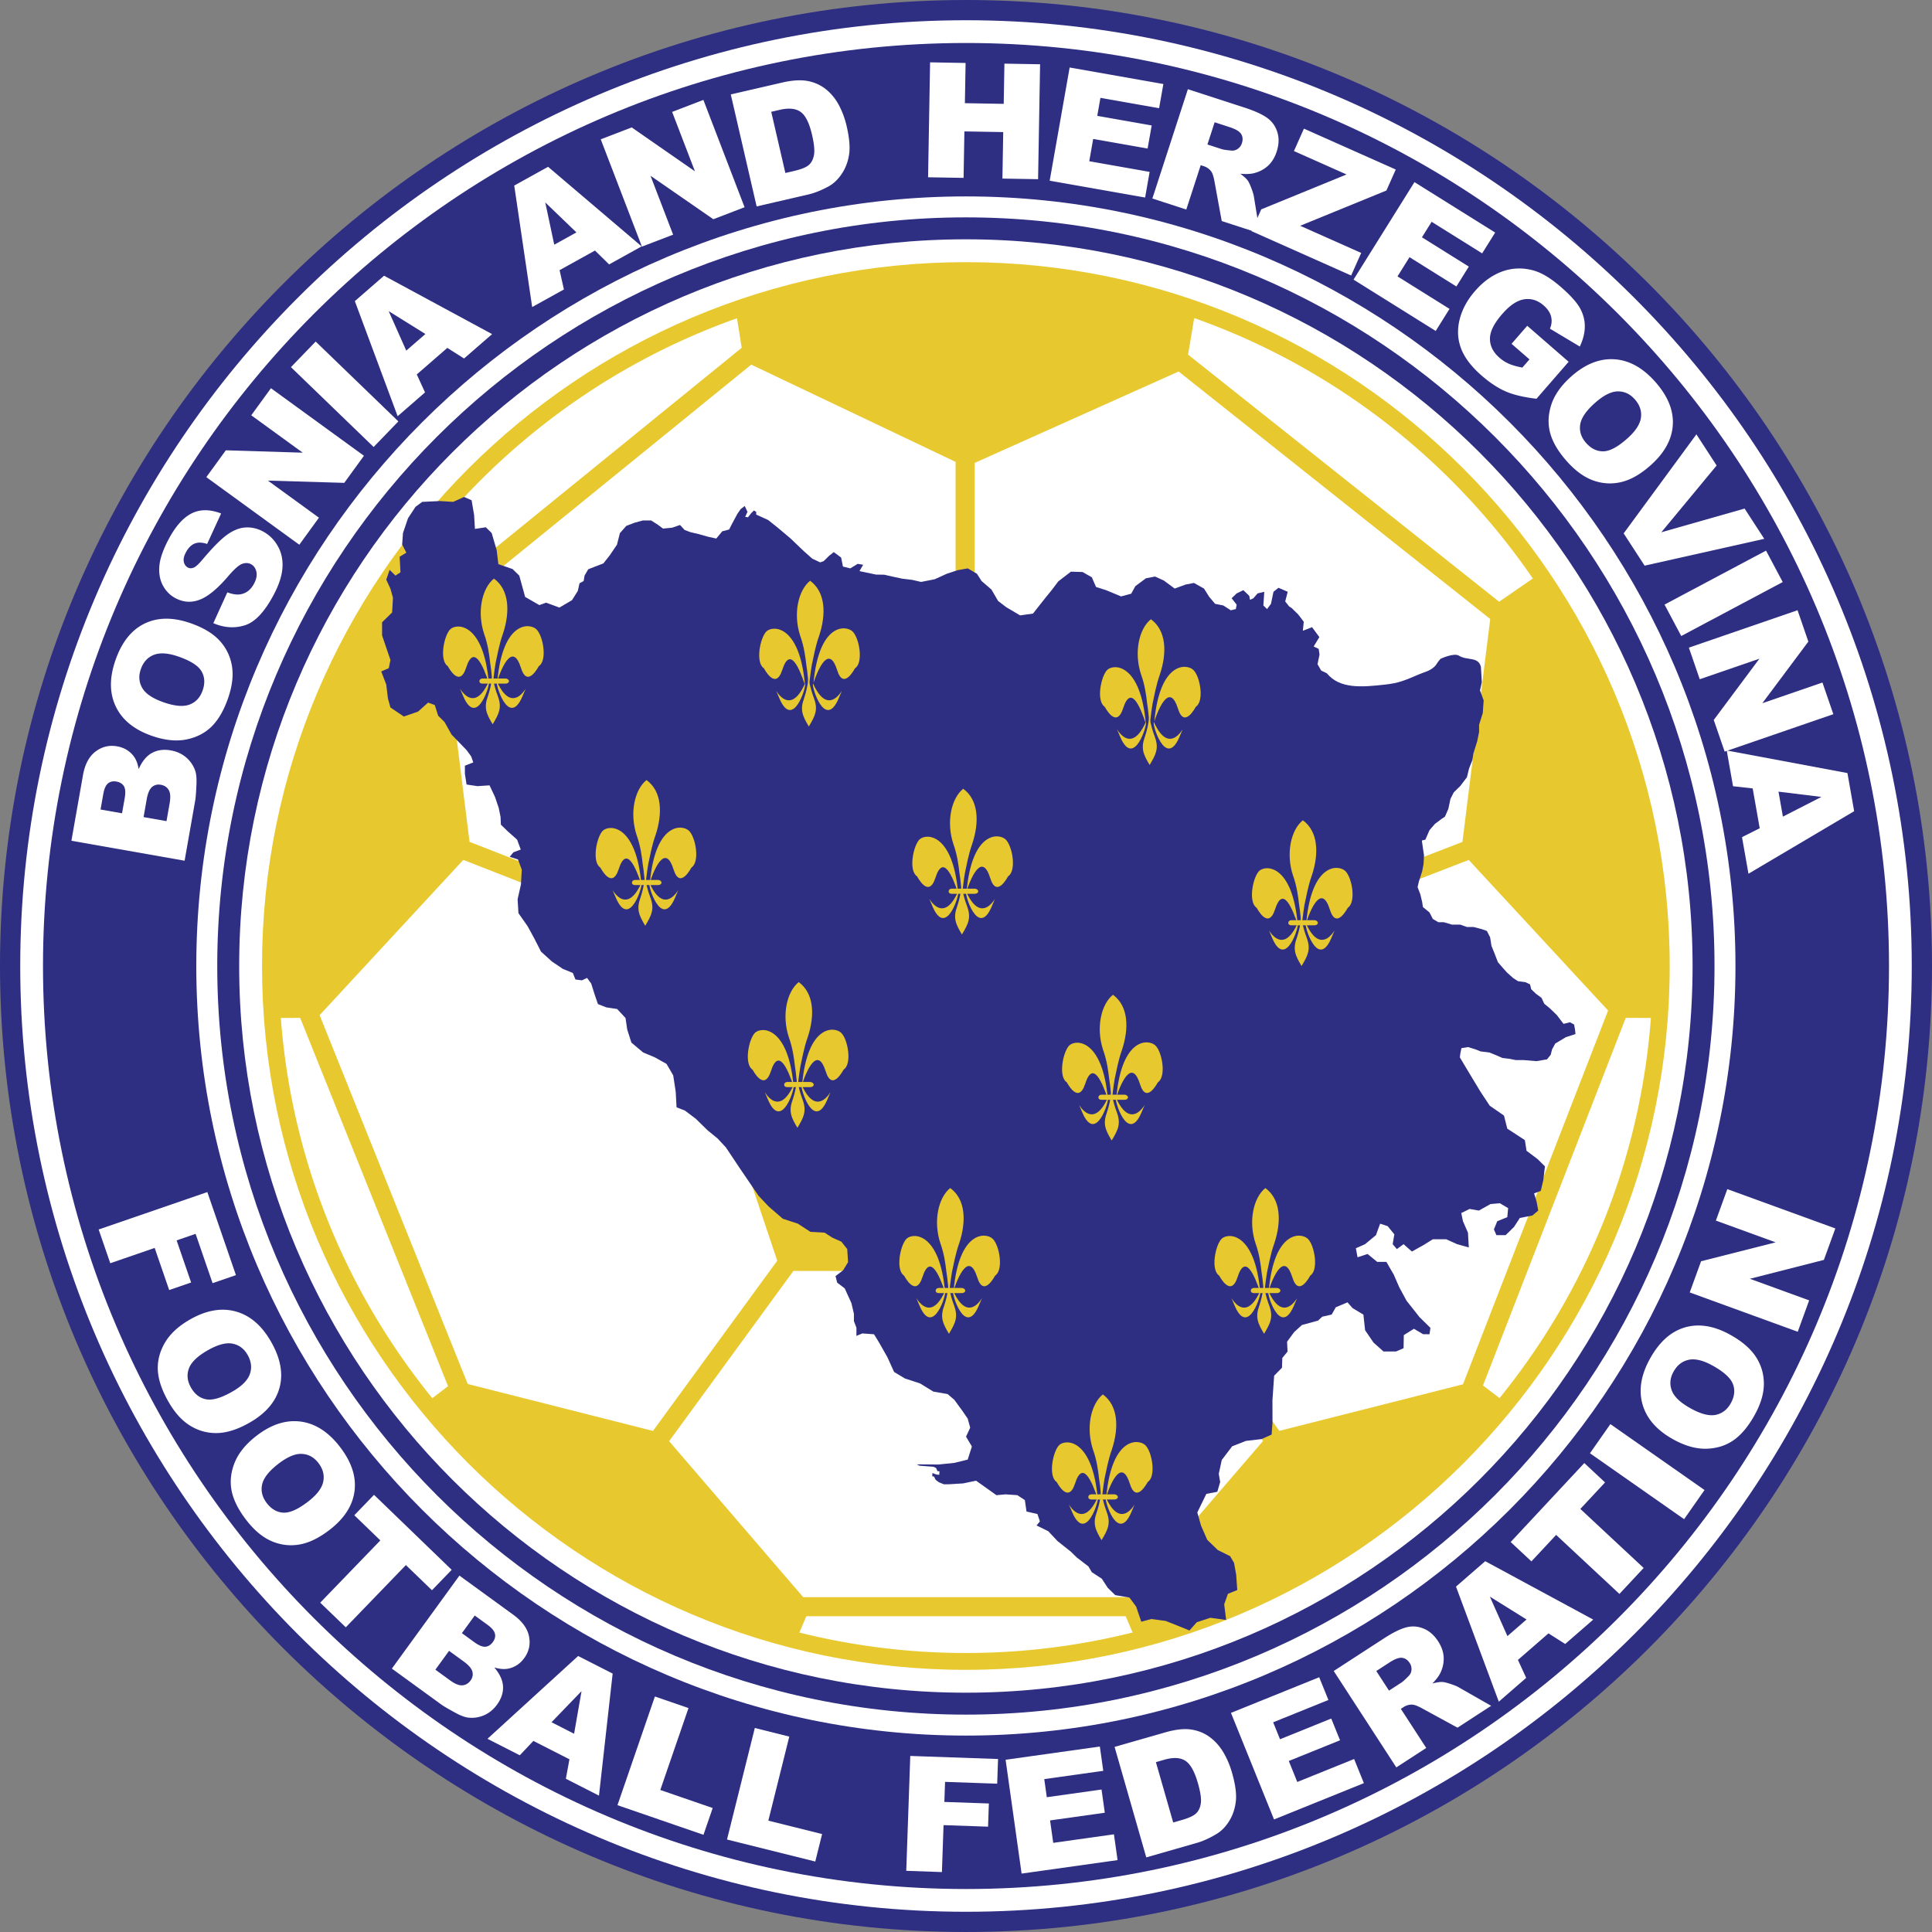 <svg xmlns="http://www.w3.org/2000/svg" width="2500" height="2500" viewBox="0 0 571.971 571.967"><rect x="0" y="0" width="571.971" height="571.967" fill="#808080" stroke="none"/><path d="M285.986 0C443.5 0 571.971 128.468 571.971 285.984c0 157.515-128.471 285.982-285.985 285.982C128.47 571.967 0 443.499 0 285.984 0 128.468 128.47 0 285.986 0z" fill="#2e2e83"/><path d="M285.985 5.989c154.216 0 279.996 125.779 279.996 279.995s-125.78 279.995-279.996 279.995C131.77 565.979 5.99 440.199 5.99 285.983S131.77 5.989 285.985 5.989z" fill="#fff"/><path d="M285.985 12.726c150.505 0 273.257 122.752 273.257 273.258 0 150.505-122.752 273.258-273.257 273.258S12.728 436.488 12.728 285.983 135.479 12.726 285.985 12.726z" fill="#2e2e83"/><path d="M285.951 58.146c125.487 0 227.836 102.349 227.836 227.837S411.438 513.82 285.951 513.82c-125.488 0-227.837-102.349-227.837-227.837S160.462 58.146 285.951 58.146z" fill="#fff"/><path d="M64.318 285.984c0 122.208 99.424 221.631 221.634 221.631 122.208 0 221.63-99.423 221.63-221.631S408.16 64.351 285.952 64.351c-122.21.001-221.634 99.425-221.634 221.633z" fill="#2e2e83"/><path d="M70.811 285.984c0-118.628 96.512-215.14 215.141-215.14 118.628 0 215.138 96.511 215.138 215.14 0 118.628-96.51 215.138-215.138 215.138-118.629 0-215.141-96.51-215.141-215.138zM61.383 352.913l8.466 24.587-6.914 2.382-5.028-14.601-5.619 1.935 4.292 12.466-6.495 2.236-4.293-12.466-13.146 4.527-3.439-9.987 32.176-11.079z" fill="#fff"/><path fill="#fff" d="M110.73 442.542l22.992 22.203-5.84 6.046-7.717-7.452-17.8 18.433-7.563-7.304 17.801-18.432-7.711-7.447 5.838-6.047zM364.428 507.098l26.125-10.554 2.722 6.735-16.353 6.608 2.027 5.017 15.17-6.13 2.6 6.436-15.17 6.129 2.51 6.216 16.83-6.8 2.89 7.146-26.601 10.748-12.75-31.551zM297.709 520.979l27.902-3.92 1.01 7.193-17.465 2.454.752 5.359 16.205-2.276.965 6.872-16.203 2.277.934 6.64 17.974-2.527 1.074 7.634-28.412 3.994-4.736-33.7zM269.488 519.847l25.989.908-.258 7.307-15.431-.538-.209 5.939 13.177.459-.238 6.866-13.179-.46-.484 13.897-10.556-.369 1.189-34.009zM223.463 511.571l10.209 2.546-6.205 24.886 15.921 3.971-2.027 8.132-26.132-6.514 8.234-33.021zM193.882 502.247l9.95 3.427-8.35 24.249 15.515 5.343-2.73 7.925-25.464-8.767 11.079-32.177zM470.709 430.238l6.045-8.632 27.873 19.518-6.043 8.632-27.875-19.518zM447.234 456.516l21.799-23.377 6.147 5.733-7.317 7.846 18.741 17.476-7.17 7.69-18.741-17.477-7.312 7.841-6.147-5.732zM500.244 382.626l3.361-9.232 22.071-5.6-17.69-6.439 3.389-9.314 31.979 11.639-3.389 9.314-21.918 5.59 17.557 6.391-3.383 9.291-31.977-11.64zM21.14 248.905l3.419-19.39c.569-3.23 1.81-5.57 3.714-7.012 1.905-1.45 4.039-1.966 6.396-1.553 1.981.35 3.574 1.267 4.777 2.75.798.993 1.336 2.328 1.603 4.007 1-2.301 2.312-3.896 3.918-4.787 1.611-.884 3.482-1.14 5.613-.765 1.739.307 3.229.988 4.476 2.036a9.1 9.1 0 0 1 2.708 3.897c.345.954.482 2.33.399 4.125-.107 2.387-.224 3.959-.359 4.723l-3.151 17.877-33.513-5.908zm14.99-8.131l.793-4.5c.285-1.616.202-2.791-.239-3.527-.45-.732-1.199-1.186-2.246-1.369-.975-.172-1.794.004-2.453.541-.667.542-1.133 1.594-1.41 3.162l-.806 4.574 6.361 1.119zm13.163 2.322l.931-5.284c.316-1.786.224-3.096-.279-3.933-.502-.845-1.289-1.361-2.357-1.55-.992-.175-1.851.044-2.58.663-.728.621-1.255 1.831-1.576 3.648l-.927 5.259 6.788 1.197zM45.083 217.889c-5.251-1.807-8.836-4.683-10.752-8.612-1.919-3.937-1.978-8.517-.18-13.738 1.844-5.355 4.703-8.989 8.58-10.896 3.864-1.904 8.396-1.97 13.572-.187 3.761 1.294 6.628 2.993 8.597 5.088 1.97 2.094 3.213 4.566 3.731 7.419.515 2.859.158 6.062-1.073 9.636-1.248 3.625-2.859 6.432-4.833 8.417-1.979 1.975-4.47 3.271-7.483 3.892-3.011.613-6.399.277-10.159-1.019zm3.471-9.933c3.252 1.121 5.788 1.322 7.625.607 1.833-.72 3.112-2.122 3.828-4.198.733-2.134.607-4.03-.377-5.677-.99-1.648-3.28-3.098-6.877-4.336-3.034-1.046-5.456-1.192-7.277-.454-1.813.742-3.08 2.157-3.803 4.255-.688 2-.539 3.854.466 5.558.997 1.702 3.141 3.117 6.415 4.245zM63.155 184.491l4.145-9.129c1.535.574 2.835.763 3.902.576 1.725-.304 3.054-1.355 3.999-3.133.703-1.32.939-2.506.699-3.557-.242-1.046-.774-1.785-1.592-2.219-.778-.414-1.656-.45-2.637-.092-.979.358-2.401 1.631-4.271 3.832-3.081 3.583-5.835 5.843-8.275 6.771-2.448.941-4.843.789-7.194-.46-1.547-.822-2.771-2.047-3.666-3.671-.896-1.625-1.258-3.542-1.093-5.76.173-2.213 1.09-4.885 2.753-8.012 2.043-3.84 4.314-6.393 6.812-7.649 2.499-1.255 5.408-1.242 8.727.027l-4.143 9.023c-1.474-.487-2.721-.522-3.733-.101-1.004.419-1.857 1.282-2.554 2.591-.576 1.084-.784 2.015-.612 2.806.166.787.579 1.358 1.237 1.708.475.253 1.021.255 1.645.014.632-.229 1.547-1.072 2.764-2.534 3.031-3.592 5.463-6.023 7.293-7.303 1.829-1.28 3.615-1.973 5.369-2.063 1.746-.095 3.446.288 5.089 1.162 1.924 1.024 3.413 2.508 4.472 4.433 1.065 1.931 1.503 4.075 1.324 6.438-.177 2.355-1.041 4.994-2.588 7.903-2.716 5.107-5.576 8.127-8.595 9.043-3.013.928-6.102.711-9.277-.644zM61.08 141.26l5.776-7.948 22.761.701-15.231-11.065 5.826-8.019 27.533 20.002-5.828 8.019-22.608-.669 15.114 10.982-5.811 8L61.08 141.26zM86.133 108.692l7.321-7.58 24.48 23.639-7.32 7.58-24.481-23.639zM132.431 102.991l-9.042 7.859 2.442 5.321-8.108 7.049-12.674-34.074 8.652-7.521 31.984 17.288-8.306 7.222-4.948-3.144zm-6.491-4.111l-10.867-6.763 5.203 11.686 5.664-4.923zM176.144 74.173l-10.479 5.808 1.283 5.712-9.396 5.208-5.314-35.963 10.027-5.557 27.691 23.56-9.625 5.335-4.187-4.103zm-5.494-5.37l-9.223-8.875 2.659 12.514 6.564-3.639zM177.853 41.244l9.172-3.521 18.707 12.985-6.745-17.577 9.254-3.552 12.194 31.77-9.254 3.552-18.597-12.872 6.695 17.441-9.232 3.543-12.194-31.769zM216.348 27.953l15.224-3.516c2.995-.692 5.514-.842 7.555-.459 2.034.393 3.831 1.205 5.387 2.448 1.557 1.251 2.836 2.816 3.853 4.713 1.006 1.898 1.771 3.974 2.294 6.236.817 3.543 1.049 6.385.69 8.525-.351 2.138-1.092 4.034-2.226 5.677-1.124 1.651-2.457 2.885-4 3.706-2.108 1.119-4.075 1.891-5.897 2.312l-15.226 3.515-7.654-33.157zm11.978 5.146l4.183 18.112 2.508-.58c2.146-.496 3.614-1.078 4.406-1.767.794-.677 1.312-1.676 1.557-2.976.237-1.3.047-3.281-.565-5.936-.81-3.512-1.936-5.781-3.377-6.814-1.451-1.032-3.499-1.243-6.156-.629l-2.556.59zM275.352 18.454l10.513.183-.209 11.907 11.496.201.207-11.907 10.561.184-.594 34.025-10.56-.184.24-13.76-11.495-.201-.241 13.761-10.512-.184.594-34.025zM316.67 19.981l27.746 4.892-1.262 7.157-17.369-3.064-.939 5.33 16.113 2.842-1.207 6.834-16.113-2.842-1.162 6.601 17.875 3.153-1.338 7.593-28.254-4.982 5.91-33.514zM341.16 58.766l10.516-32.364 16.668 5.415c3.09 1.004 5.369 2.037 6.824 3.101 1.463 1.058 2.465 2.467 2.998 4.232.539 1.757.467 3.666-.201 5.725-.586 1.8-1.473 3.221-2.656 4.276-1.193 1.055-2.59 1.766-4.189 2.146-1.025.234-2.332.284-3.924.134 1.061.786 1.797 1.467 2.217 2.043.277.382.629 1.121 1.047 2.216.418 1.102.668 1.916.748 2.468l1.791 10.952-11.305-3.672-2.129-11.63c-.264-1.493-.594-2.526-1.004-3.084-.555-.729-1.295-1.245-2.207-1.541l-.883-.287-4.268 13.135-10.043-3.265zm16.299-15.99l4.221 1.371c.453.147 1.381.291 2.787.422a2.809 2.809 0 0 0 1.957-.488 3.152 3.152 0 0 0 1.236-1.673c.34-1.047.268-1.953-.213-2.728-.48-.779-1.633-1.463-3.455-2.056l-4.395-1.427-2.138 6.579z"/><path fill="#fff" d="M386.029 38.084l27.188 12.104-2.766 6.211-25.531 10.438 18.068 8.043-2.976 6.681-29.496-13.132 2.873-6.45 25.248-10.33-15.563-6.927 2.955-6.638zM418.75 53.917l23.895 14.93-3.85 6.162-14.957-9.346-2.869 4.589 13.877 8.67-3.68 5.886-13.875-8.67-3.553 5.686 15.395 9.618-4.086 6.537-24.33-15.203 18.033-28.859zM447.498 101.785l4.643-5.339 12.258 10.655-9.518 10.949c-3.732-.441-6.76-1.151-9.064-2.146-2.311-.99-4.701-2.563-7.176-4.715-3.049-2.651-5.078-5.329-6.094-8.038-1.025-2.709-1.168-5.552-.432-8.525.73-2.975 2.244-5.794 4.559-8.456 2.438-2.805 5.139-4.739 8.096-5.813 2.959-1.058 6.018-1.16 9.184-.298 2.463.681 5.166 2.306 8.107 4.863 2.834 2.464 4.734 4.566 5.697 6.307.959 1.736 1.436 3.545 1.426 5.438-.008 1.883-.5 3.859-1.479 5.928l-8.84-5.29c.525-1.246.633-2.456.326-3.624-.301-1.165-1.039-2.258-2.205-3.271-1.74-1.512-3.652-2.114-5.738-1.806-2.09.315-4.268 1.77-6.543 4.39-2.42 2.78-3.619 5.222-3.605 7.322.006 2.094.945 3.961 2.816 5.588a11.012 11.012 0 0 0 2.875 1.816c1.029.444 2.336.813 3.906 1.095l2.105-2.422-5.304-4.608zM465.025 111.579c4.127-3.715 8.381-5.457 12.746-5.227 4.375.229 8.406 2.399 12.102 6.502 3.791 4.209 5.582 8.472 5.373 12.787-.209 4.304-2.35 8.297-6.418 11.961-2.955 2.662-5.832 4.345-8.617 5.052-2.787.706-5.551.595-8.297-.334-2.75-.935-5.379-2.801-7.908-5.609-2.566-2.85-4.238-5.619-5.018-8.309-.77-2.688-.693-5.495.223-8.432.922-2.93 2.859-5.73 5.814-8.391zm7.006 7.851c-2.557 2.301-3.965 4.422-4.229 6.375-.258 1.951.348 3.75 1.816 5.382 1.512 1.679 3.23 2.486 5.146 2.424 1.922-.069 4.303-1.369 7.129-3.914 2.383-2.146 3.688-4.193 3.922-6.145.232-1.946-.393-3.741-1.877-5.389-1.414-1.573-3.107-2.34-5.086-2.287-1.969.049-4.248 1.237-6.821 3.554zM502.223 128.586l5.988 9.225-16.367 19.763 24.648-7.012 5.817 8.958-35.418 7.941-6.205-9.556 21.537-29.319zM522.834 163.011l4.947 9.302-30.049 15.978-4.945-9.304 30.047-15.976zM532.168 180.657l3.197 9.29-13.629 18.241 17.801-6.127 3.227 9.372-32.178 11.079-3.227-9.372 13.516-18.137-17.664 6.083-3.221-9.351 32.178-11.078z"/><path d="M520.963 245.206l-2.08-11.798-5.816-.646-1.867-10.582 35.734 6.684 1.99 11.291-31.289 18.511-1.914-10.837 5.242-2.623zm6.867-3.447l11.395-5.832-12.699-1.558 1.304 7.39zM56.144 390.697c4.81-2.776 9.333-3.595 13.553-2.463 4.232 1.134 7.726 4.094 10.487 8.876 2.833 4.906 3.699 9.447 2.597 13.624-1.099 4.166-4.023 7.628-8.764 10.367-3.444 1.988-6.608 3.036-9.481 3.147-2.872.113-5.553-.57-8.044-2.051-2.499-1.485-4.681-3.857-6.571-7.131-1.917-3.32-2.978-6.376-3.182-9.169-.192-2.79.464-5.521 1.972-8.203 1.512-2.673 3.989-5.007 7.433-6.997zm5.22 9.136c-2.979 1.721-4.796 3.5-5.461 5.358-.66 1.854-.441 3.74.658 5.642 1.128 1.954 2.643 3.102 4.529 3.439 1.896.334 4.494-.443 7.788-2.344 2.779-1.605 4.478-3.337 5.116-5.196.629-1.855.393-3.74-.716-5.661-1.06-1.832-2.555-2.935-4.5-3.293-1.942-.363-4.415.324-7.414 2.055zM75.807 425.17c4.376-3.42 8.742-4.859 13.079-4.327 4.35.535 8.22 2.979 11.62 7.331 3.487 4.465 4.977 8.841 4.467 13.131-.508 4.276-2.92 8.113-7.235 11.485-3.134 2.448-6.122 3.927-8.949 4.437-2.83.513-5.581.208-8.254-.911-2.68-1.124-5.172-3.169-7.499-6.146-2.361-3.023-3.835-5.902-4.426-8.639-.579-2.735-.311-5.529.811-8.396 1.126-2.861 3.252-5.517 6.386-7.965zm6.442 8.32c-2.71 2.118-4.262 4.134-4.663 6.065-.394 1.928.085 3.764 1.436 5.494 1.39 1.778 3.05 2.706 4.965 2.777 1.922.066 4.387-1.064 7.384-3.405 2.529-1.978 3.971-3.929 4.344-5.857.366-1.924-.132-3.759-1.498-5.507-1.302-1.666-2.938-2.551-4.915-2.635-1.97-.09-4.324.936-7.053 3.068zM136.015 466.459l15.928 11.575c2.654 1.928 4.211 4.068 4.675 6.412.468 2.347-.004 4.492-1.41 6.428-1.183 1.629-2.705 2.657-4.564 3.089-1.244.281-2.677.181-4.305-.316 1.629 1.908 2.488 3.787 2.585 5.62.086 1.835-.501 3.631-1.774 5.381-1.039 1.429-2.302 2.47-3.792 3.131a9.123 9.123 0 0 1-4.689.726c-1.01-.108-2.305-.588-3.883-1.451-2.099-1.144-3.46-1.937-4.088-2.393l-14.686-10.67 20.003-27.532zm-7.121 27.852l4.339 3.152c1.468 1.066 2.686 1.56 3.659 1.474.98-.081 1.788-.561 2.427-1.439.593-.813.771-1.683.534-2.607-.237-.927-1.093-1.932-2.587-3.017l-4.32-3.14-4.052 5.577zm7.855-10.815l3.699 2.688c1.329.964 2.419 1.404 3.273 1.33.855-.082 1.591-.557 2.216-1.417.582-.802.781-1.615.589-2.441-.195-.836-.936-1.719-2.224-2.654l-3.757-2.728-3.796 5.222zM168.582 520.832l-10.673-5.438-4.019 4.256-9.573-4.877 26.843-24.516 10.217 5.204-4.049 36.131-9.804-4.997 1.058-5.763zm1.38-7.559l2.2-12.607-8.886 9.202 6.686 3.405zM329.975 517.171l15.02-4.306c2.955-.849 5.463-1.131 7.518-.855 2.055.286 3.893 1.004 5.51 2.163 1.621 1.169 2.982 2.666 4.096 4.505 1.104 1.844 1.977 3.876 2.615 6.108 1.004 3.496 1.383 6.321 1.137 8.477-.24 2.154-.881 4.086-1.926 5.785-1.035 1.707-2.303 3.011-3.801 3.91-2.047 1.229-3.973 2.104-5.768 2.617l-15.02 4.308-9.381-32.712zm12.232 4.514l5.123 17.868 2.475-.711c2.117-.606 3.553-1.265 4.309-1.994.758-.72 1.223-1.742 1.4-3.055.168-1.309-.125-3.278-.875-5.898-.994-3.466-2.238-5.672-3.732-6.627-1.502-.956-3.559-1.058-6.18-.307l-2.52.724zM413.385 523.238l-18.535-28.54 14.699-9.545c2.725-1.771 4.963-2.894 6.703-3.353 1.746-.472 3.469-.362 5.176.332 1.705.689 3.143 1.946 4.322 3.76 1.029 1.587 1.578 3.17 1.654 4.757.066 1.589-.258 3.123-.969 4.604-.465.943-1.248 1.991-2.367 3.133 1.277-.329 2.27-.474 2.984-.436.471.025 1.266.219 2.381.58 1.117.37 1.908.687 2.387.973l9.639 5.502-9.967 6.474-10.379-5.666c-1.326-.733-2.336-1.128-3.029-1.16-.916-.027-1.781.223-2.586.746l-.777.505 7.521 11.581-8.857 5.753zm-2.168-22.73l3.721-2.417c.398-.259 1.094-.889 2.082-1.899.506-.5.791-1.109.852-1.83a3.148 3.148 0 0 0-.521-2.013c-.6-.924-1.35-1.437-2.254-1.551-.908-.117-2.164.349-3.771 1.393l-3.875 2.516 3.766 5.801zM458.432 483.557l-9.043 7.859 2.443 5.321-8.109 7.048-12.674-34.072 8.652-7.521 31.982 17.288-8.305 7.22-4.946-3.143zm-6.493-4.111l-10.867-6.763 5.203 11.687 5.664-4.924zM495.371 426.131c-4.855-2.692-7.887-6.148-9.092-10.349-1.209-4.212-.469-8.731 2.209-13.56 2.746-4.955 6.193-8.037 10.34-9.243 4.137-1.204 8.611-.482 13.398 2.171 3.48 1.931 6.008 4.103 7.584 6.507 1.574 2.402 2.371 5.054 2.385 7.952.012 2.904-.896 5.997-2.729 9.304-1.859 3.354-3.934 5.837-6.221 7.448-2.293 1.603-4.971 2.446-8.045 2.535-3.071.082-6.348-.837-9.829-2.765zm5.145-9.18c3.008 1.667 5.469 2.309 7.404 1.921 1.93-.39 3.434-1.55 4.496-3.47 1.096-1.973 1.299-3.863.617-5.654-.691-1.795-2.695-3.623-6.021-5.466-2.805-1.557-5.166-2.121-7.088-1.71-1.914.416-3.406 1.59-4.482 3.53-1.027 1.849-1.201 3.701-.508 5.554.689 1.849 2.554 3.616 5.582 5.295z" fill="#fff"/><path d="M77.572 285.983c0 114.898 93.477 208.373 208.376 208.373 114.896 0 208.373-93.475 208.373-208.373 0-114.896-93.477-208.373-208.373-208.373-114.9 0-208.376 93.477-208.376 208.373z" fill="#e8c82f"/><path d="M443.822 178.14l9.973-6.878c-24.197-35.292-59.223-62.597-100.248-77.098l-1.816 10.819 92.091 73.157zM218.112 104.159l1.467-1.192-1.385-8.75c-40.947 14.51-75.905 41.777-100.072 77.008l9.435 6.509 90.555-73.575zM238.715 478.487l-2.065 4.828a203.1 203.1 0 0 0 49.298 6.054c17.021 0 33.554-2.113 49.365-6.071l-2.057-4.811h-94.541zM88.867 301.35l-5.729.002c3.188 42.476 19.489 81.348 44.844 112.588l4.665-3.562-43.78-109.028zM481.293 301.35l-42.246 108.818 4.893 3.736c25.338-31.235 41.627-70.094 44.814-112.553l-7.461-.001zM193.314 423.629l36.79-50.394-31.823-94.756-61.123-23.906-42.531 45.96 43.848 109.197 54.839 13.899zM337.738 376.268H234.884l-36.791 50.396 39.696 46.173h96.393l39.752-46.24-36.196-50.329zM288.547 137.049v77.66l82.908 58.278 61.494-23.732.008-.003 8.227-65.992-92.241-73.278-60.396 27.067zM200.24 273.18l82.658-58.101v-78.351l-60.483-28.784-91.728 74.527 8.322 66.759 61.231 23.95zM373.805 278.136l-31.733 94.482 36.672 50.988 54.375-13.781 42.961-110.658-41.254-44.579-61.021 23.548z" fill="#fff"/><path d="M280.808 439.426l4.348-.267 3.807-.804 6.023 4.291 2.725-.245 3.469.245 2.229 1.452.494 3.397 3.221.728.742 2.183-.988 1.212 3.465 1.699 2.727 2.912 3.965 3.15 1.732 1.699 3.469 2.669.988 1.694 2.973 1.941 1.732 2.667 2.23 2.185 4.209.727 1.984 2.669 1.525 4.481 2.99-.803 4.23.57 6.145 2.444.883.401 2.18-2.456 4.012-1.32 4.686.648-.578-4.632 1.102-3.116 2.768-1.118-.334-4.621-.623-3.422-1.166-1.981-3.654-1.822-3.117-3.021-1.832-4.189-1.1-3.924 2.676-5.489 3.242-.614.844-2.885-.408-2.44.885-4.095 3.076-4.044 4.078-1.604 4.619-.534 2.988-1.341.258-3.611-.016-6.55.506-7.265 2.314-2.348.102-2.908 1.555-1.888-.146-2.92 2.086-2.84 2.307-2.103 4.754-1.294 1.277-1.171 2.785-.631 1.219-2.162 3.467-1.453 1.484 1.698 3.221 1.938.496 4.61 2.475 3.636 2.975 2.668h3.713l2.232-.969.07-3.883 2.992-1.873 2.719 1.606h1.9l.271-1.874-3.262-3.211-3.805-4.818-2.174-4.019-1.631-3.743-2.172-3.751h-2.719l-2.844-2.328-2.971.972-.498-2.668 2.727-1.214 3.219-2.668 1.236-3.395 2.23.726 1.98 2.427-.494 2.91 1.238 1.457 1.984-1.457 2.473 2.183 3.469-1.942 2.725-1.694h3.963l3.219 1.454 3.471.969-.25-4.364-1.486-3.395-.496-2.426 2.477-1.214 2.727.484 3.469-1.938 2.723-.241 2.477 1.452-.25 2.669-2.973 1.214-.986 2.425.742 1.697h2.723l2.479-2.428 1.732-2.666 3.715-.727 1.734-1.457-.494-2.666-.742-2.428 1.979-.728.744-3.151.496-4.123-2.229-2.184-3.221-2.425-.496-3.154-1.486-.971-3.717-2.426-.986-3.878-4.213-2.911-2.725-4.126-3.221-5.334-2.902-4.852.146-1.124.326-1.605 1.955-.318 2.084.64 1.629.643 2.605.32 1.707.692 2.174.937 2.174.266 1.762.35h2.279l3.842.32 3.125-.536 1.086-1.336.406-1.606.951-1.741 3.125-1.875 2.857-.935-.139-1.34-.27-1.472-1.227-.67-1.902.475-1.953-2.564-.977-.965-1.146-1.095-1.631-1.337-.805-1.737-1.639-1.207-1.426-1.359-.324-1.413-1.303-.641-2.279-.322-1.463-.95-1.793-1.615-1.195-1.328-1.496-1.742-1.086-2.809-.816-2.006-.406-2.544-.951-1.873-1.5-.535-2.451-.634h-1.957l-1.973-.705h-2.449l-2.414-.711h-1.629l-1.629-.963-.977-1.921-1.957-1.605-.225-1.491-.543-2.277-.816-2.141.408-1.74.951-2.942.408-2.142.135-2.542-.318-2.176-.324-2.246 1.049-.263 1.225-2.811 1.629-1.875 1.961-1.466.979-.641 1.002-2.307.627-2.958.975-1.923 1.953-1.927 1.953-2.563.609-2.54 1.02-2.591.328-2.058 1.098-3.517.543-2.678v-2.14l1.088-3.479.27-3.746-1.088-2.946.541-2.409-.27-4.55c-.742-3.161-4.064-1.797-6.521-3.346-1.465-.922-5.434.937-5.434.937-1.166 1.254-1.01 1.607-1.902 2.409-1.404 1.256-2.607 1.403-4.35 2.141-4.439 1.885-6.033 2.622-10.166 3.081-6.801.756-13.395 1.364-17.244-3.348 0 0-1.025-.475-1.668-.803l-1.088-1.874.592-2.872-.246-1.667-1.488-.714 1.688-2.777-2.176-2.947-2.717 1.074.273-2.676-1.631-2.142-1.904-1.873-.814-.537-1.143-1.457.74-2.86-2.727-1.188-1.488 1.188-.742 3.572-1.164 1.549-1.086-1.074.268-4.048-1.982.479-1.238 1.43-.994.476-.244-1.191-1.734-1.669-1.986.955-1.486 1.43 1.486 1.902-.24 1.31-1.492.359-2.229-1.433-2.414-.476-1.803-2.14-1.486-2.384-2.975-1.664-2.479.476-3.221 1.188-3.221-2.378-2.596-1.186-2.719.532-3.115 2.319-1.232 2.233-2.99.804-4.449-1.85-2.975-.951-1.238-2.857-2.75-1.569-3.445-.097-3.721 2.859-1.982 2.615-1.723 2.114-3.805 4.819-3.805.536-4.078-2.409-2.445-1.873-1.963-3.37-2.928-2.521-1.359-2.14-2.716-1.605-2.989.533-3.261 1.072-3.536 1.608-4.04.801-2.602-.607-2.969-.357-2.932-.625-2.403-.55-2.452-.038-4.885-1.033 1.088-1.877-1.63-.265-2.175 1.337-2.174-.534-.542-2.678-2.174-1.606-1.358 1.071-1.632 1.605-1.042.363-2.327-1.091-2.466-2.186-3.947-3.776-3.805-3.212-2.855-2.275-3.531-1.606v-.803l-.681-.403-.813.803-.952 1.207-.814-.133.68-1.473-.816-1.74-1.222.938-.946 1.371-1.636 3.043-.817 1.606-2.037.537-1.767 2.142-2.445-.537-2.854-.802-2.31-.538-1.767-.667-1.358-1.472-2.311.802-2.718.266-1.629-1.207-1.903-1.2h-2.445l-2.446.669-2.446.937-1.901 2.142-.867 3.424-2.122 3.133-1.901 2.41-2.447.937-2.039.801-1.087 1.874-.272 1.605-1.222.67-.51 2.275-1.72 2.725-3.714 2.186-3.964-1.456-1.98.726-4.21-2.424-1.735-6.308-1.981-1.939-4.211-1.455-.495-4.123-1.485-5.094-1.735-1.697-3.219.484-.248-4.123-.743-4.365-2.229-.974-3.22 1.457-3.963-.244-5.203.244-1.979 1.455-2.229 3.396-1.488 4.366-.247 3.397 1.237 2.425-1.98 1.213.246 4.607-1.485.969-1.732-1.696-.993 2.91 1.24 2.668.743 2.669-.248 4.363-1.485 1.456-1.487 1.457v3.88l2.477 7.277-.495 2.426-2.23.968 1.485 3.882.498 4.124.742 2.665 3.962 2.671 4.211-1.458 2.973-2.665 1.981.728.992 3.15 1.908 1.89 2.055 3.692 4.458 4.607 1.369 1.87.612 1.769-2.478.97v2.423l.496 3.156 3.219.481 3.584-.233 1.63 3.479 1.087 3.211.544 2.681.09 2.267 2.083 2.015 2.717 2.409 1.088 2.944-2.173.803-1.088 1.336.813.269 1.633.536 1.117 3.026-.247 4.366-.991 4.368.249 4.124 2.725 3.88 1.981 3.637 1.98 3.879 3.222 2.915 3.218 2.18 2.974 1.213.777 1.941 1.946.243 1.486-.729 1.237 1.698.994 3.153.991 2.909 2.475.971 3.219.485 2.478 2.667.496 3.397 1.239 3.879 3.467 2.914 3.469 1.453 3.465 1.94 1.98 3.394.743 4.852.25 4.611 2.476.967 3.219 2.426 3.469 3.397 2.971 2.425 2.478 2.666 4.211 6.312 2.971 4.363 2.477 3.638 2.973 3.154 4.21 3.637 4.458 1.457 3.714 2.426 4.212.241 2.228 1.455 2.725 1.213 1.731 2.185.25 3.879-1.487 2.425-2.229 1.698.495 1.94 2.229 1.697 1.982 4.366.743 3.153v2.186l.743 1.941v2.422l1.734-.729 3.468.245 1.485 2.424 2.479 4.367 1.981 4.368 3.218 1.938 4.46 1.456 3.963 2.428 4.209.724 1.982 1.701 2.476 3.394 1.488 2.183.741 2.669-1.235 2.669 1.733 2.909-1.239 3.881-3.964.97-4.707.484-5.398-.048-1.012.021.844.382 3.53.269c.511-.08 1.271.36 1.271.36.096.032.421.834.521 1.025.975-.239.372.497.521 1.027-1.105.018-1.041-.21-2.086-.514.182.659-.405 1.043.522 1.026.115.242.362.897.523 1.027 1.245.948.512.471 2.36 1.273l1.389-.001z" fill="#2e2e83"/><path d="M145.853 203.021s.507-4.761.887-6.823c.507-2.222 1.014-5.395 2.154-8.567 2.156-6.505 1.902-13.012-2.661-16.344-3.551 2.857-5.072 9.839-2.917 16.344 1.141 3.173 1.522 6.187 1.774 8.408.381 2.062.763 6.982.763 6.982z" fill="#e8c82f"/><path d="M147.248 201.5c1.646-17.624 9.507-17.115 11.535-15.215 2.028 1.903 3.296 9.254.761 10.903-.126.125-3.421 6.719-5.324.507-2.283-7.225-5.326-1.141-6.972 3.805zM144.71 202.132c-1.521-17.621-9.38-17.747-11.409-15.847-1.9 1.903-3.296 9.254-.76 10.903.127.125 3.423 6.719 5.451.507 2.281-7.225 5.071-.507 6.718 4.437zM280.937 383.457s.506-4.762.886-6.824c.509-2.222 1.016-5.395 2.156-8.567 2.155-6.507 1.901-13.011-2.662-16.345-3.551 2.858-5.071 9.838-2.917 16.345 1.141 3.173 1.522 6.188 1.775 8.409.38 2.062.762 6.982.762 6.982z" fill="#e8c82f"/><path d="M282.332 381.934c1.647-17.62 9.506-17.114 11.536-15.212 2.027 1.901 3.297 9.255.76 10.903-.127.127-3.422 6.718-5.324.506-2.284-7.226-5.325-1.14-6.972 3.803zM279.794 382.568c-1.521-17.621-9.38-17.749-11.41-15.847-1.9 1.901-3.296 9.255-.76 10.903.127.127 3.423 6.718 5.452.506 2.281-7.225 5.072-.505 6.718 4.438zM191.021 262.661s.508-4.761.888-6.823c.506-2.22 1.014-5.395 2.154-8.567 2.156-6.505 1.903-13.012-2.662-16.345-3.55 2.858-5.07 9.839-2.916 16.345 1.141 3.173 1.521 6.187 1.774 8.41.381 2.062.762 6.98.762 6.98z" fill="#e8c82f"/><path d="M192.415 261.141c1.648-17.622 9.509-17.115 11.537-15.215 2.028 1.902 3.296 9.256.76 10.903-.126.128-3.422 6.719-5.323.507-2.283-7.226-5.326-1.141-6.974 3.805zM189.88 261.773c-1.521-17.622-9.381-17.748-11.409-15.848-1.903 1.902-3.296 9.256-.76 10.903.126.128 3.423 6.719 5.45.507 2.281-7.225 5.07-.506 6.719 4.438zM239.45 203.662s.509-4.761.888-6.823c.508-2.221 1.014-5.394 2.156-8.568 2.156-6.505 1.901-13.011-2.662-16.344-3.55 2.857-5.071 9.839-2.917 16.344 1.141 3.174 1.521 6.188 1.775 8.41.38 2.061.76 6.981.76 6.981z" fill="#e8c82f"/><path d="M240.846 202.141c1.648-17.624 9.507-17.115 11.536-15.214 2.028 1.902 3.296 9.254.76 10.903-.127.128-3.423 6.719-5.325.507-2.281-7.226-5.323-1.141-6.971 3.804zM238.31 202.774c-1.521-17.622-9.381-17.748-11.409-15.848-1.903 1.902-3.296 9.254-.761 10.903.126.128 3.423 6.719 5.451.507 2.282-7.225 5.07-.506 6.719 4.438zM236.077 322.479s.507-4.762.889-6.822c.506-2.223 1.013-5.396 2.154-8.569 2.155-6.505 1.901-13.009-2.661-16.342-3.55 2.855-5.072 9.837-2.917 16.342 1.141 3.174 1.521 6.188 1.775 8.41.381 2.062.76 6.981.76 6.981z" fill="#e8c82f"/><path d="M237.472 320.957c1.647-17.621 9.508-17.113 11.535-15.213 2.028 1.902 3.296 9.255.762 10.902-.127.127-3.423 6.719-5.324.507-2.282-7.225-5.325-1.139-6.973 3.804zM234.938 321.591c-1.523-17.621-9.383-17.747-11.412-15.847-1.9 1.902-3.295 9.255-.76 10.902.128.127 3.423 6.719 5.452.507 2.282-7.225 5.071-.507 6.72 4.438zM374.229 383.457s.508-4.762.887-6.824c.508-2.222 1.016-5.395 2.156-8.567 2.154-6.507 1.902-13.011-2.664-16.345-3.549 2.858-5.068 9.838-2.914 16.345 1.141 3.173 1.52 6.188 1.775 8.409.379 2.062.76 6.982.76 6.982z" fill="#e8c82f"/><path d="M375.623 381.934c1.648-17.62 9.508-17.114 11.537-15.212 2.027 1.901 3.295 9.255.76 10.903-.127.127-3.424 6.718-5.324.506-2.284-7.226-5.325-1.14-6.973 3.803zM373.088 382.568c-1.521-17.621-9.381-17.749-11.41-15.847-1.902 1.901-3.295 9.255-.762 10.903.129.127 3.424 6.718 5.453.506 2.281-7.225 5.07-.505 6.719 4.438zM326.117 444.553s.508-4.759.887-6.821c.508-2.222 1.016-5.395 2.156-8.569 2.154-6.505 1.902-13.011-2.662-16.343-3.549 2.855-5.07 9.838-2.916 16.343 1.141 3.175 1.52 6.188 1.773 8.409.381 2.063.762 6.981.762 6.981z" fill="#e8c82f"/><path d="M327.512 443.032c1.648-17.621 9.508-17.114 11.537-15.212 2.027 1.901 3.295 9.254.76 10.901-.127.128-3.422 6.72-5.326.508-2.28-7.225-5.323-1.139-6.971 3.803zM324.977 443.667c-1.521-17.622-9.381-17.749-11.41-15.847-1.902 1.901-3.295 9.254-.76 10.901.127.128 3.422 6.72 5.451.508 2.281-7.225 5.07-.507 6.719 4.438zM329.115 326.233s.508-4.76.889-6.823c.506-2.221 1.014-5.395 2.154-8.566 2.154-6.507 1.9-13.012-2.662-16.345-3.549 2.856-5.072 9.838-2.916 16.345 1.141 3.172 1.52 6.186 1.773 8.408.381 2.063.762 6.981.762 6.981z" fill="#e8c82f"/><path d="M330.51 324.712c1.648-17.62 9.508-17.114 11.537-15.212 2.027 1.9 3.295 9.255.76 10.903-.127.126-3.422 6.718-5.324.506-2.282-7.225-5.325-1.14-6.973 3.803zM327.975 325.347c-1.521-17.621-9.383-17.749-11.41-15.847-1.902 1.9-3.295 9.255-.76 10.903.127.126 3.422 6.718 5.451.506 2.281-7.225 5.07-.506 6.719 4.438zM284.78 265.243s.508-4.76.888-6.823c.506-2.22 1.015-5.394 2.155-8.568 2.154-6.505 1.902-13.01-2.663-16.345-3.549 2.859-5.07 9.839-2.915 16.345 1.14 3.174 1.521 6.188 1.775 8.41.379 2.063.76 6.981.76 6.981z" fill="#e8c82f"/><path d="M286.173 263.723c1.649-17.621 9.508-17.114 11.538-15.212 2.027 1.9 3.295 9.254.76 10.9-.125.128-3.422 6.719-5.322.508-2.284-7.227-5.327-1.14-6.976 3.804zM283.639 264.356c-1.521-17.623-9.38-17.748-11.409-15.845-1.902 1.9-3.296 9.254-.761 10.9.127.128 3.422 6.719 5.45.508 2.283-7.227 5.073-.508 6.72 4.437zM340.35 215.054s.506-4.759.887-6.823c.508-2.221 1.014-5.395 2.156-8.567 2.154-6.506 1.9-13.011-2.664-16.344-3.549 2.855-5.07 9.838-2.916 16.344 1.143 3.173 1.523 6.188 1.777 8.409.379 2.064.76 6.981.76 6.981z" fill="#e8c82f"/><path d="M341.744 213.534c1.648-17.621 9.506-17.114 11.535-15.213 2.029 1.902 3.297 9.253.762 10.902-.129.127-3.424 6.719-5.326.507-2.281-7.225-5.322-1.141-6.971 3.804zM339.207 214.168c-1.52-17.622-9.381-17.749-11.408-15.847-1.9 1.902-3.295 9.253-.762 10.902.127.127 3.424 6.719 5.453.507 2.281-7.225 5.071-.507 6.717 4.438zM385.328 274.575s.508-4.76.889-6.823c.508-2.22 1.014-5.395 2.154-8.567 2.156-6.505 1.902-13.011-2.66-16.343-3.551 2.855-5.072 9.838-2.916 16.343 1.139 3.172 1.52 6.188 1.773 8.409.379 2.062.76 6.981.76 6.981z" fill="#e8c82f"/><path d="M386.725 273.053c1.646-17.621 9.508-17.113 11.535-15.212 2.029 1.902 3.297 9.254.76 10.903-.125.125-3.422 6.718-5.322.506-2.284-7.226-5.327-1.142-6.973 3.803zM384.188 273.688c-1.52-17.621-9.379-17.748-11.408-15.847-1.902 1.902-3.297 9.254-.76 10.903.125.125 3.422 6.718 5.451.506 2.281-7.226 5.07-.506 6.717 4.438zM149.655 202.386c.507 0 1.016-.253 1.016-.76 0-.38-.509-.76-1.016-.76h-6.845c-.507 0-.889.38-.889.76 0 .507.381.76.889.76h6.845zM284.739 382.822c.507 0 1.015-.254 1.015-.76 0-.382-.508-.762-1.015-.762h-6.845c-.508 0-.889.38-.889.762 0 .506.381.76.889.76h6.845zM194.824 262.026c.507 0 1.014-.253 1.014-.76 0-.379-.506-.76-1.014-.76h-6.847c-.506 0-.886.381-.886.76 0 .507.379.76.886.76h6.847zM240.719 202.393c-.635.382 3.421 13.819 7.479 4.565 3.296-8.114-1.902 7.86-7.479-4.565zM239.88 321.845c.507 0 1.014-.254 1.014-.761 0-.38-.507-.761-1.014-.761h-6.844c-.507 0-.889.381-.889.761 0 .507.382.761.889.761h6.844zM378.031 382.822c.508 0 1.014-.254 1.014-.76 0-.382-.506-.762-1.014-.762h-6.846c-.508 0-.887.38-.887.762 0 .506.379.76.887.76h6.846zM329.92 443.92c.508 0 1.014-.253 1.014-.761 0-.381-.506-.76-1.014-.76h-6.846c-.506 0-.887.379-.887.76 0 .508.381.761.887.761h6.846zM332.918 325.601c.508 0 1.016-.254 1.016-.763 0-.379-.508-.76-1.016-.76h-6.846c-.506 0-.887.381-.887.76 0 .509.381.763.887.763h6.846zM288.582 264.608c.508 0 1.016-.252 1.016-.76 0-.38-.508-.761-1.016-.761h-6.846c-.505 0-.886.381-.886.761 0 .507.381.76.886.76h6.846zM341.617 213.788c-.635.38 3.422 13.818 7.479 4.564 3.297-8.115-1.901 7.859-7.479-4.564z" fill="#e8c82f"/><path d="M389.131 273.941c.508 0 1.016-.254 1.016-.761 0-.38-.508-.76-1.016-.76h-6.844c-.508 0-.889.38-.889.76 0 .507.381.761.889.761h6.844zM145.725 199.977s.381 2.663 1.649 6.086c1.268 3.422.38 5.197-1.521 8.366-1.902-3.169-2.663-4.943-1.396-8.366 1.142-3.423 1.268-6.086 1.268-6.086zM147.12 201.751c-.635.381 3.423 13.82 7.479 4.565 3.297-8.113-1.902 7.861-7.479-4.565zM144.71 201.751c.635.381-3.422 13.82-7.479 4.565-3.295-8.113 1.902 7.861 7.479-4.565zM280.808 380.413s.381 2.663 1.649 6.085.381 5.199-1.521 8.368c-1.903-3.169-2.663-4.946-1.395-8.368 1.142-3.422 1.267-6.085 1.267-6.085zM282.203 382.188c-.634.381 3.423 13.818 7.48 4.564 3.297-8.113-1.9 7.859-7.48-4.564zM279.794 382.188c.635.381-3.423 13.818-7.479 4.564-3.295-8.113 1.902 7.859 7.479-4.564zM190.894 259.617s.38 2.663 1.648 6.086c1.268 3.423.38 5.198-1.521 8.367-1.901-3.169-2.662-4.944-1.395-8.367 1.142-3.423 1.268-6.086 1.268-6.086zM192.289 261.394c-.634.379 3.423 13.817 7.48 4.563 3.294-8.114-1.903 7.86-7.48-4.563zM189.88 261.394c.634.379-3.423 13.817-7.48 4.563-3.295-8.114 1.903 7.86 7.48-4.563zM239.324 200.618s.38 2.662 1.649 6.086c1.267 3.423.379 5.197-1.523 8.367-1.9-3.169-2.66-4.944-1.394-8.367 1.142-3.424 1.268-6.086 1.268-6.086zM238.31 202.393c.634.382-3.423 13.819-7.479 4.565-3.296-8.114 1.9 7.86 7.479-4.565zM235.952 319.437s.379 2.661 1.646 6.085c1.268 3.423.381 5.197-1.521 8.366-1.902-3.169-2.663-4.943-1.395-8.366 1.142-3.424 1.27-6.085 1.27-6.085zM237.345 321.211c-.633.38 3.424 13.817 7.479 4.562 3.297-8.112-1.901 7.861-7.479-4.562zM234.938 321.211c.632.38-3.424 13.817-7.481 4.562-3.296-8.112 1.901 7.861 7.481-4.562zM374.102 380.413s.381 2.663 1.648 6.085.381 5.199-1.521 8.368c-1.9-3.169-2.662-4.946-1.395-8.368 1.141-3.422 1.268-6.085 1.268-6.085zM375.496 382.188c-.635.381 3.424 13.818 7.48 4.564 3.295-8.113-1.902 7.859-7.48-4.564zM373.088 382.188c.635.381-3.424 13.818-7.48 4.564-3.297-8.113 1.902 7.859 7.48-4.564zM325.99 441.511s.381 2.663 1.648 6.086c1.268 3.422.381 5.197-1.521 8.368-1.9-3.171-2.662-4.946-1.395-8.368 1.141-3.423 1.268-6.086 1.268-6.086zM327.385 443.286c-.633.381 3.422 13.818 7.48 4.564 3.295-8.114-1.902 7.86-7.48-4.564zM324.977 443.286c.635.381-3.424 13.818-7.48 4.564-3.298-8.114 1.901 7.86 7.48-4.564zM328.988 323.191s.381 2.661 1.646 6.084c1.27 3.423.383 5.198-1.52 8.368-1.902-3.17-2.662-4.945-1.395-8.368 1.142-3.422 1.269-6.084 1.269-6.084zM330.383 324.966c-.633.381 3.424 13.818 7.479 4.563 3.296-8.113-1.901 7.861-7.479-4.563zM327.975 324.966c.635.381-3.424 13.818-7.479 4.563-3.299-8.113 1.899 7.861 7.479-4.563zM284.653 262.199s.381 2.664 1.648 6.086c1.267 3.423.381 5.198-1.521 8.367-1.901-3.169-2.661-4.943-1.395-8.367 1.141-3.422 1.268-6.086 1.268-6.086zM286.047 263.977c-.634.379 3.423 13.816 7.48 4.563 3.295-8.115-1.9 7.86-7.48-4.563zM283.639 263.977c.634.379-3.423 13.816-7.479 4.563-3.296-8.115 1.902 7.86 7.479-4.563zM340.221 212.012s.383 2.663 1.65 6.086c1.268 3.422.379 5.197-1.521 8.365-1.902-3.168-2.662-4.943-1.395-8.365 1.141-3.423 1.266-6.086 1.266-6.086zM339.207 213.788c.635.38-3.422 13.818-7.479 4.564-3.294-8.115 1.903 7.859 7.479-4.564z" fill="#e8c82f"/><path d="M385.203 271.532s.379 2.662 1.648 6.086c1.266 3.422.379 5.196-1.523 8.365-1.9-3.169-2.66-4.943-1.395-8.365 1.143-3.424 1.27-6.086 1.27-6.086zM386.598 273.307c-.635.381 3.422 13.817 7.479 4.562 3.294-8.111-1.901 7.86-7.479-4.562zM384.188 273.307c.635.381-3.422 13.817-7.479 4.562-3.295-8.111 1.902 7.86 7.479-4.562z" fill="#e8c82f"/></svg>